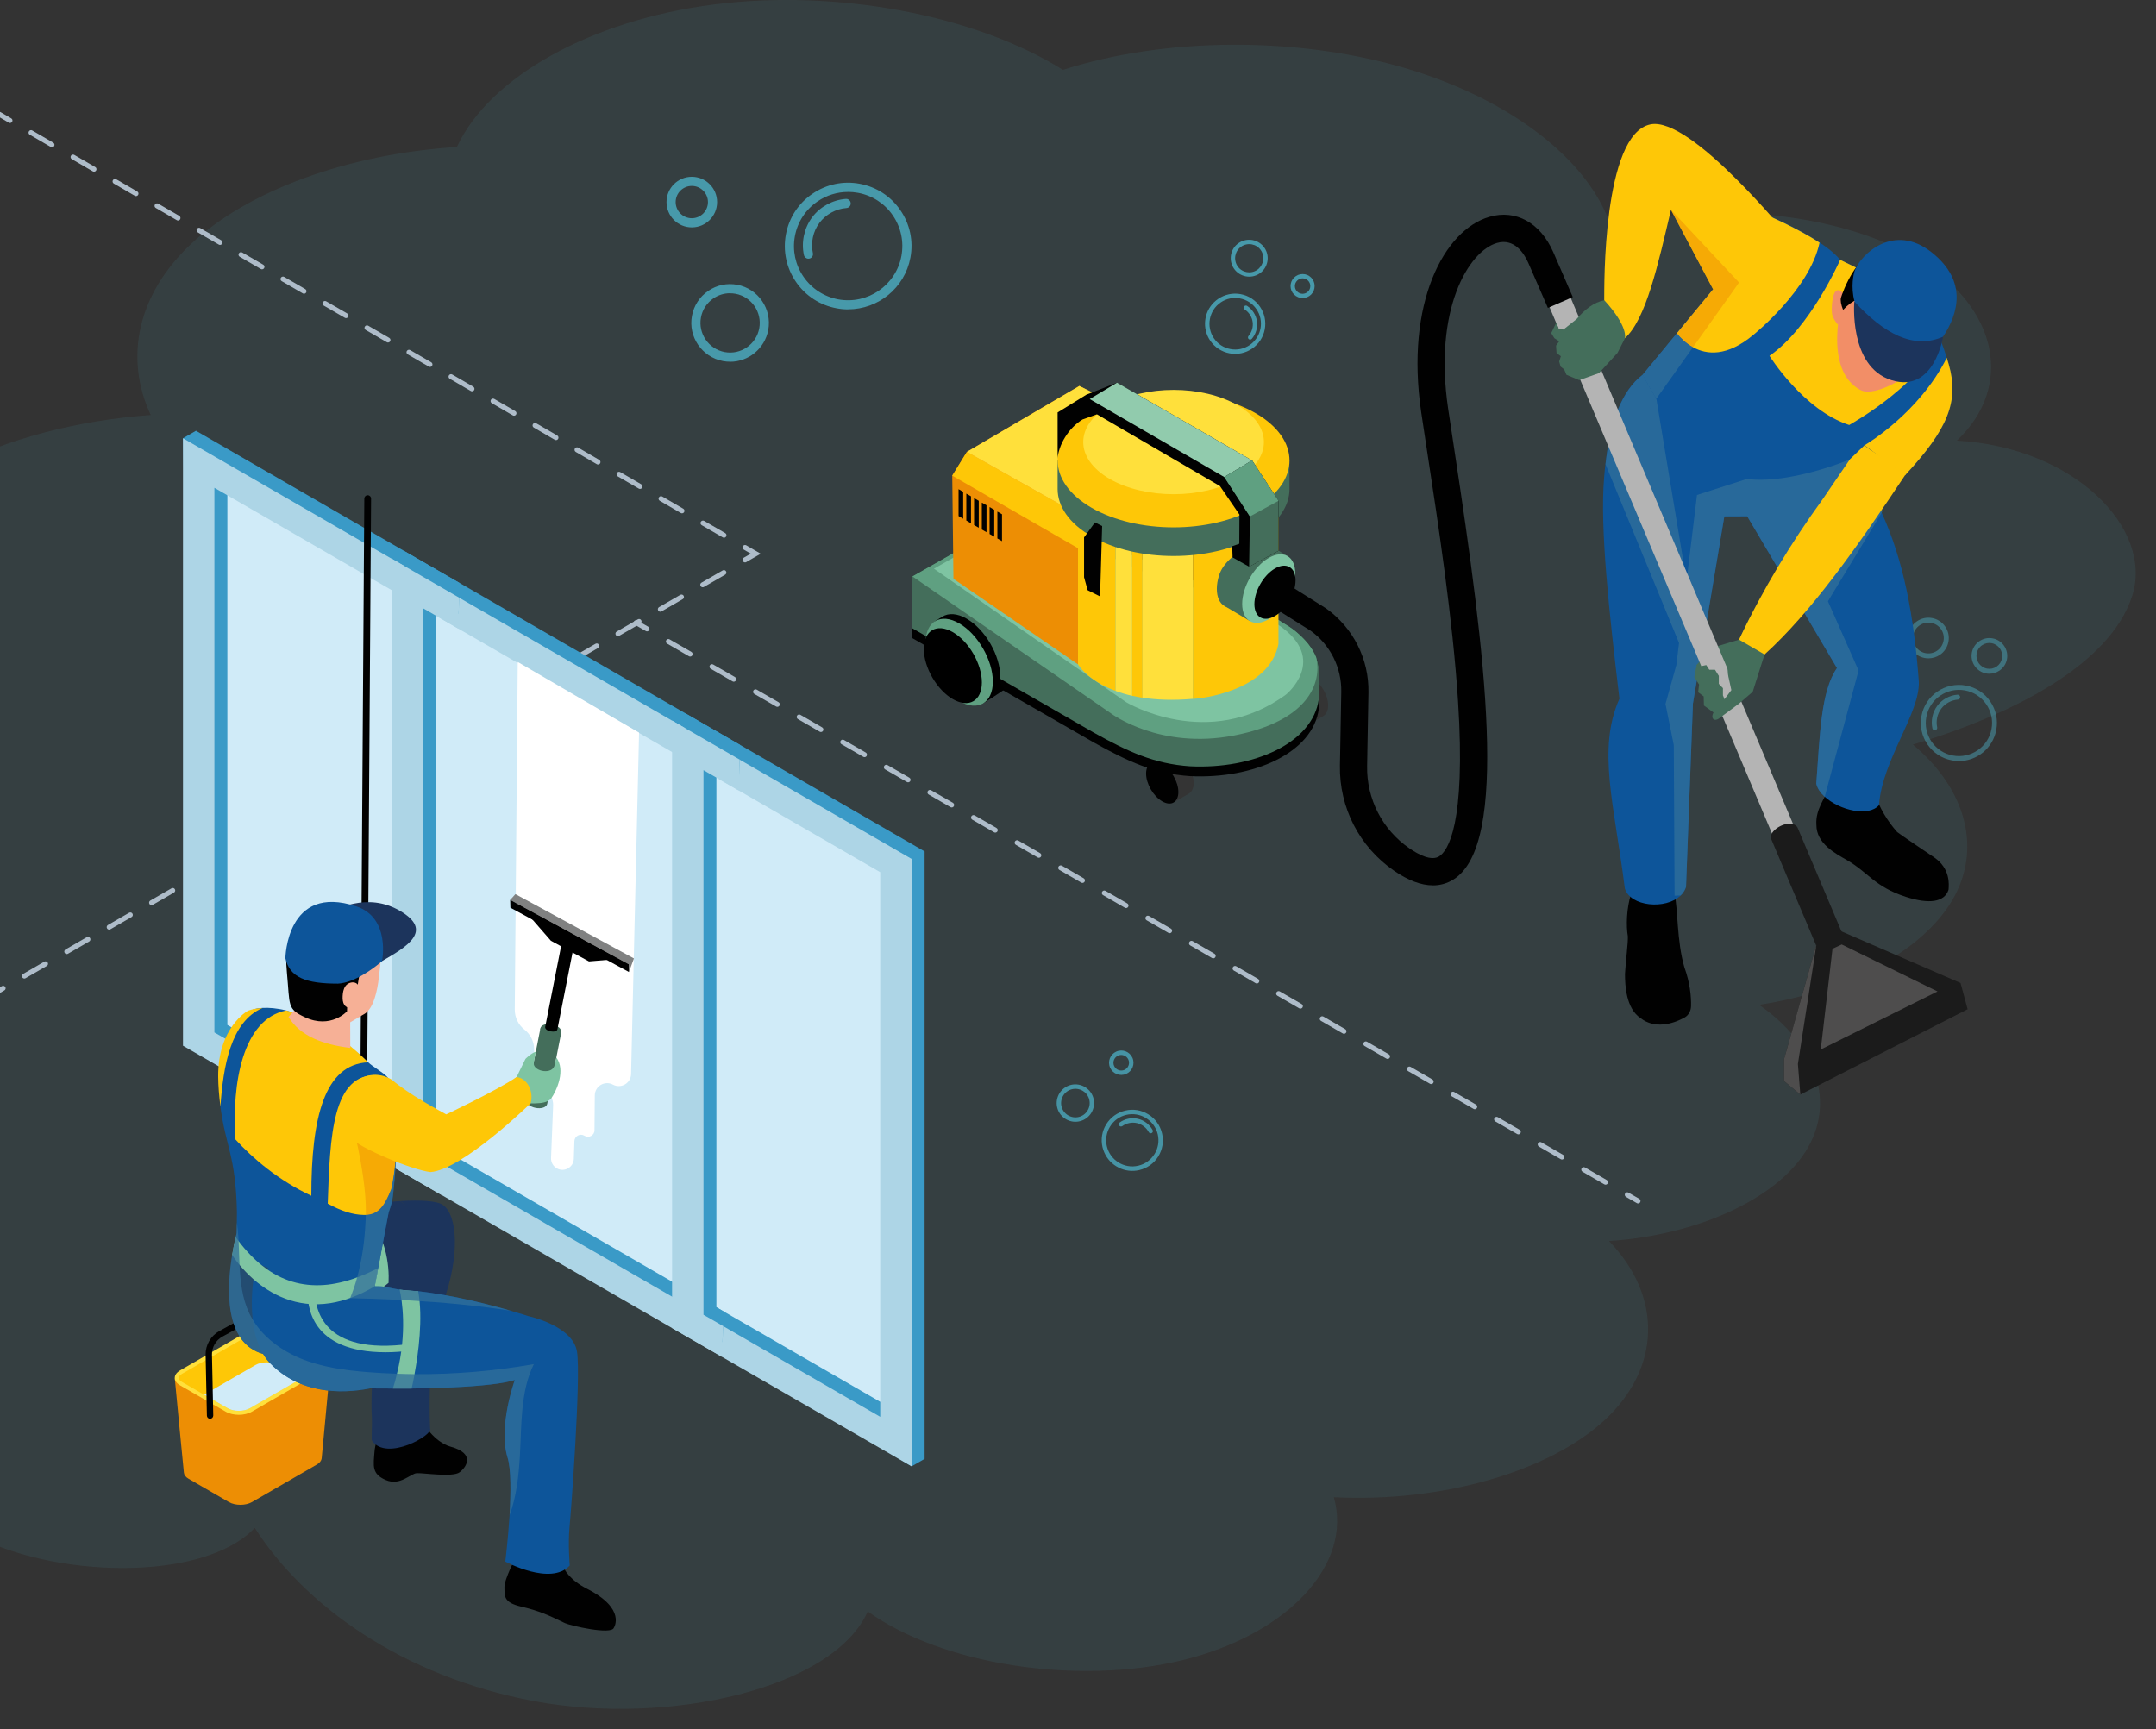 <svg width="1061" height="851" viewBox="0 0 1061 851" fill="none" xmlns="http://www.w3.org/2000/svg">
<rect x="0" y="0" width="1061" height="851" fill="#333333" stroke="none"/>
<g clip-path="url(#clip0_23_699)">
<path opacity="0.09" d="M74.194 204.274C60.88 175.766 67.946 144.583 93.931 120.158C121.872 93.78 171.214 75.76 224.849 72.346C240.936 37.662 291.155 9.858 351.446 2.203C411.708 -5.469 479.766 7.289 523.094 34.389C573.078 18.322 637.632 17.882 690.449 33.227C743.295 48.537 782.944 79.244 793.192 112.785C840.608 97.845 906.184 104.461 944.753 128.077C983.263 151.693 991.176 190.143 963.001 216.873C1021.04 220.129 1059.88 260.304 1049.25 293.334C1038.59 326.382 992.168 351.194 941.337 366.416C967.964 388.764 975.38 418.222 960.665 443.14C945.95 468.04 909.454 487.785 865.63 494.525C894.388 514.427 903.527 543.146 888.52 566.744C873.513 590.342 835.061 607.869 791.791 610.773C818.185 638.084 817.367 673.103 789.835 698.724C762.302 724.346 709.193 739.533 656.377 736.84C665.836 769.783 633.895 804.291 582.158 816.979C530.422 829.631 463.591 819.337 427.036 793.046C410.102 831.109 328.731 849.481 263.067 837.233C197.462 825.003 149.463 789.632 125.376 751.921C99.712 779.021 24.851 776.716 -14.856 754.402C-37.776 741.539 -51.44 724.804 -59.527 706.89C-87.264 706.59 -115.527 699.164 -133.132 686.16C-159.322 666.803 -159.117 637.31 -132.665 619.343C-180.548 611.459 -216.343 582.054 -212.752 553.529C-209.599 527.784 -174.562 505.558 -131.702 500.367C-148.373 490.231 -160.782 477.895 -168.052 464.627C-182.329 438.424 -176.373 409.846 -149.132 388.201C-127.351 370.921 -93.98 358.778 -57.425 354.819C-68.257 342.571 -75.002 329.18 -77.367 315.612C-83.06 283.532 -64.286 251.575 -24.024 230.335C2.954 216.117 37.61 206.931 74.106 204.256L74.194 204.274Z" fill="#4FBFD7"/>
<g opacity="0.4">
<path d="M963.998 374.542C962.873 374.542 961.724 374.445 960.574 374.224C950.423 372.341 943.697 362.533 945.58 352.382C947.464 342.231 957.248 335.505 967.423 337.388C972.339 338.293 976.62 341.082 979.433 345.215C982.27 349.349 983.322 354.314 982.392 359.255C980.729 368.256 972.828 374.567 963.974 374.567L963.998 374.542ZM947.977 352.822C947.17 357.103 948.1 361.432 950.57 365.028C953.041 368.623 956.758 371.045 961.039 371.827C969.869 373.466 978.405 367.62 980.044 358.79C980.851 354.51 979.922 350.181 977.451 346.585C974.981 342.989 971.263 340.568 966.983 339.785C958.153 338.171 949.616 343.992 947.977 352.822Z" fill="#4FBFD7"/>
<path d="M952.16 359.426C951.597 359.426 951.108 359.035 950.961 358.472C950.13 354.657 951.01 350.498 953.359 347.368C955.682 344.237 959.424 342.182 963.314 341.889C963.974 341.84 964.561 342.353 964.61 343.014C964.659 343.674 964.145 344.261 963.485 344.31C960.281 344.555 957.223 346.218 955.291 348.811C953.359 351.379 952.625 354.803 953.31 357.934C953.456 358.595 953.041 359.231 952.38 359.377C952.282 359.377 952.209 359.402 952.111 359.402L952.16 359.426Z" fill="#4FBFD7"/>
<path d="M979.017 331.591C978.479 331.591 977.941 331.542 977.402 331.445C972.633 330.54 969.502 325.941 970.383 321.196C970.823 318.872 972.119 316.867 974.076 315.546C976.008 314.225 978.332 313.736 980.631 314.176C985.376 315.057 988.532 319.655 987.651 324.4C987.235 326.699 985.914 328.705 983.982 330.026C982.49 331.053 980.778 331.567 979.041 331.567L979.017 331.591ZM972.755 321.636C972.119 325.085 974.394 328.387 977.843 329.048C979.506 329.365 981.194 328.999 982.588 328.045C983.982 327.091 984.936 325.623 985.23 323.96C985.866 320.511 983.591 317.209 980.142 316.549C978.479 316.231 976.791 316.598 975.397 317.551C973.978 318.505 973.049 319.973 972.731 321.636H972.755Z" fill="#4FBFD7"/>
<path d="M949.029 324.009C948.418 324.009 947.782 323.96 947.17 323.837C944.553 323.348 942.278 321.881 940.762 319.679C939.245 317.478 938.683 314.812 939.172 312.17C939.661 309.553 941.153 307.254 943.354 305.762C945.556 304.245 948.222 303.683 950.839 304.172C953.456 304.661 955.756 306.153 957.272 308.354C958.789 310.556 959.351 313.222 958.862 315.839C958.373 318.456 956.905 320.756 954.704 322.248C953.016 323.397 951.059 324.009 949.054 324.009H949.029ZM941.544 312.61C941.178 314.592 941.593 316.622 942.743 318.285C943.893 319.948 945.605 321.074 947.586 321.44C949.592 321.807 951.597 321.391 953.285 320.242C954.948 319.092 956.074 317.38 956.44 315.374C956.807 313.393 956.392 311.363 955.242 309.7C954.092 308.037 952.38 306.911 950.374 306.544C948.393 306.178 946.363 306.593 944.7 307.743C943.037 308.893 941.911 310.605 941.52 312.61H941.544Z" fill="#4FBFD7"/>
</g>
<g opacity="0.7">
<path d="M417.376 152.258C415.492 152.258 413.584 152.087 411.677 151.72C403.507 150.204 396.389 145.581 391.693 138.708C386.997 131.835 385.236 123.567 386.752 115.373C388.269 107.204 392.892 100.086 399.765 95.39C406.638 90.694 414.905 88.908 423.099 90.449C431.269 91.965 438.362 96.564 443.083 103.437C447.803 110.31 449.565 118.602 448.024 126.796C445.235 141.765 432.1 152.234 417.4 152.234L417.376 152.258ZM417.327 94.46C411.994 94.46 406.809 96.05 402.308 99.132C396.438 103.168 392.476 109.234 391.179 116.229C389.883 123.225 391.375 130.318 395.411 136.188C399.447 142.059 405.513 145.997 412.508 147.318C426.915 149.984 440.906 140.444 443.596 125.989C444.893 118.993 443.401 111.876 439.365 106.005C435.353 100.135 429.263 96.197 422.292 94.9C420.653 94.607 418.99 94.436 417.351 94.436L417.327 94.46Z" fill="#4FBFD7"/>
<path d="M397.832 127.31C396.805 127.31 395.876 126.6 395.631 125.548C394.237 119.189 395.729 112.267 399.618 107.008C403.507 101.774 409.72 98.374 416.226 97.885C417.425 97.762 418.55 98.716 418.647 99.964C418.745 101.211 417.816 102.287 416.568 102.385C411.334 102.777 406.369 105.516 403.238 109.699C400.107 113.906 398.908 119.458 400.034 124.57C400.303 125.793 399.544 126.992 398.322 127.261C398.15 127.285 398.003 127.31 397.832 127.31Z" fill="#4FBFD7"/>
<path d="M359.284 178.015C358.134 178.015 356.96 177.917 355.786 177.697C345.44 175.74 338.591 165.76 340.523 155.438C341.453 150.4 344.29 146.046 348.522 143.16C352.729 140.273 357.816 139.222 362.806 140.151C373.153 142.083 379.977 152.063 378.069 162.409C376.357 171.606 368.31 178.039 359.308 178.039L359.284 178.015ZM359.235 144.309C356.324 144.309 353.512 145.19 351.066 146.853C347.837 149.054 345.66 152.405 344.951 156.245C343.483 164.146 348.717 171.777 356.642 173.269C364.567 174.737 372.174 169.478 373.642 161.578C375.109 153.677 369.875 146.046 361.975 144.578C361.07 144.407 360.165 144.334 359.26 144.334L359.235 144.309Z" fill="#4FBFD7"/>
<path d="M340.45 111.9C333.577 111.9 328 106.323 328 99.45C328 92.577 333.577 87 340.45 87C347.323 87 352.9 92.577 352.9 99.45C352.9 106.323 347.323 111.9 340.45 111.9ZM340.45 91.501C336.072 91.501 332.501 95.072 332.501 99.45C332.501 103.828 336.072 107.399 340.45 107.399C344.828 107.399 348.399 103.828 348.399 99.45C348.399 95.072 344.828 91.501 340.45 91.501Z" fill="#4FBFD7"/>
</g>
<g opacity="0.7">
<path d="M597.386 148.821C598.022 148.186 598.731 147.599 599.489 147.085C602.767 144.859 606.705 144.027 610.594 144.761C614.483 145.495 617.858 147.696 620.084 150.974C622.31 154.252 623.142 158.19 622.408 162.079C621.674 165.968 619.473 169.343 616.195 171.569C612.942 173.795 608.98 174.626 605.09 173.893C601.201 173.159 597.826 170.957 595.576 167.68C591.491 161.687 592.396 153.762 597.361 148.821H597.386ZM616.807 168.291C618.592 166.506 619.815 164.207 620.304 161.663C620.94 158.336 620.231 154.961 618.323 152.172C616.415 149.384 613.529 147.501 610.202 146.865C606.876 146.229 603.501 146.938 600.712 148.846C594.964 152.784 593.448 160.684 597.386 166.481C599.294 169.294 602.18 171.178 605.506 171.789C608.833 172.425 612.208 171.716 614.997 169.808C615.657 169.368 616.269 168.854 616.807 168.316V168.291Z" fill="#4FBFD7"/>
<path d="M612.355 150.68C612.697 150.338 613.26 150.265 613.7 150.534C616.317 152.221 618.128 155.059 618.568 158.116C619.008 161.198 618.054 164.427 616.024 166.775C615.657 167.215 614.948 167.264 614.507 166.873C614.067 166.481 614.018 165.796 614.41 165.356C616.048 163.473 616.807 160.88 616.44 158.41C616.097 155.939 614.63 153.664 612.526 152.319C612.037 152.001 611.89 151.341 612.208 150.827C612.257 150.754 612.306 150.705 612.355 150.656V150.68Z" fill="#4FBFD7"/>
<path d="M608.344 120.619C608.735 120.228 609.151 119.886 609.64 119.568C613.774 116.755 619.448 117.831 622.261 121.965C623.631 123.97 624.145 126.392 623.68 128.789C623.215 131.162 621.87 133.241 619.864 134.586C615.73 137.399 610.08 136.323 607.243 132.189C604.748 128.52 605.286 123.652 608.319 120.619H608.344ZM619.668 131.969C620.647 130.99 621.307 129.743 621.576 128.373C621.919 126.539 621.527 124.68 620.5 123.163C618.348 120.008 614.018 119.201 610.838 121.353C607.683 123.506 606.876 127.835 609.028 131.015C611.181 134.17 615.51 134.977 618.666 132.825C619.032 132.58 619.375 132.311 619.668 131.993V131.969Z" fill="#4FBFD7"/>
<path d="M636.864 136.592C639.187 134.292 642.93 134.292 645.229 136.592C647.528 138.891 647.528 142.658 645.229 144.957C642.93 147.256 639.163 147.256 636.839 144.957C634.515 142.658 634.54 138.891 636.839 136.592H636.864ZM643.712 143.465C645.18 141.997 645.204 139.6 643.712 138.108C642.22 136.616 639.848 136.616 638.356 138.108C636.864 139.6 636.864 141.973 638.356 143.465C639.848 144.957 642.22 144.957 643.712 143.465Z" fill="#4FBFD7"/>
</g>
<g opacity="0.66">
<path d="M543.453 567.239C543.086 566.408 542.792 565.527 542.572 564.622C541.643 560.709 542.303 556.673 544.431 553.273C546.535 549.873 549.861 547.476 553.775 546.571C557.688 545.642 561.7 546.302 565.124 548.43C568.548 550.534 570.921 553.86 571.851 557.774C572.78 561.663 572.12 565.698 570.016 569.123C567.913 572.547 564.586 574.92 560.672 575.849C553.53 577.537 546.339 573.77 543.477 567.288L543.453 567.239ZM568.964 555.988C567.937 553.64 566.2 551.659 563.975 550.264C561.064 548.454 557.615 547.892 554.264 548.675C550.913 549.457 548.1 551.487 546.29 554.423C544.48 557.333 543.918 560.782 544.7 564.133C546.315 571.006 553.261 575.336 560.159 573.697C563.51 572.914 566.347 570.859 568.157 567.949C569.967 565.038 570.53 561.589 569.747 558.238C569.551 557.456 569.307 556.697 568.989 555.964L568.964 555.988Z" fill="#4FBFD7"/>
<path d="M550.668 553.762C550.473 553.298 550.595 552.759 551.011 552.441C553.555 550.582 556.906 549.898 559.963 550.607C563.021 551.316 565.736 553.395 567.228 556.159C567.521 556.673 567.301 557.358 566.787 557.627C566.274 557.896 565.589 557.7 565.32 557.187C564.146 554.961 561.969 553.297 559.498 552.735C557.028 552.172 554.337 552.735 552.307 554.202C551.818 554.545 551.133 554.447 550.791 553.958C550.742 553.885 550.693 553.836 550.668 553.762Z" fill="#4FBFD7"/>
<path d="M520.779 546.596C520.559 546.082 520.363 545.544 520.241 544.981C519.091 540.041 522.173 535.075 527.089 533.901C529.486 533.339 531.957 533.754 534.06 535.051C536.139 536.347 537.607 538.377 538.17 540.774C539.319 545.715 536.262 550.681 531.321 551.83C526.943 552.857 522.54 550.558 520.779 546.596ZM535.65 540.016C535.088 538.744 534.158 537.644 532.935 536.91C531.321 535.907 529.437 535.613 527.603 536.029C523.836 536.91 521.488 540.701 522.369 544.492C523.274 548.259 527.065 550.607 530.832 549.727C534.598 548.846 536.947 545.055 536.066 541.264C535.968 540.823 535.821 540.408 535.65 540.016Z" fill="#4FBFD7"/>
<path d="M546.29 525.438C544.945 522.405 546.339 518.858 549.372 517.513C552.405 516.168 555.952 517.562 557.297 520.595C558.642 523.628 557.248 527.175 554.215 528.52C551.182 529.865 547.635 528.471 546.29 525.438ZM555.291 521.476C554.435 519.543 552.16 518.663 550.228 519.519C548.296 520.375 547.415 522.65 548.271 524.582C549.127 526.514 551.402 527.395 553.335 526.539C555.267 525.683 556.147 523.408 555.291 521.476Z" fill="#4FBFD7"/>
</g>
<path d="M4.928 60.525C4.707 60.525 4.512 60.476 4.316 60.354L-0.967 57.272C-1.554 56.93 -1.75 56.196 -1.408 55.609C-1.065 55.022 -0.307 54.826 0.256 55.169L5.539 58.25C6.126 58.593 6.322 59.327 5.979 59.914C5.759 60.305 5.343 60.525 4.928 60.525Z" fill="#AEBCC9"/>
<path d="M356.29 264.641C356.07 264.641 355.874 264.592 355.679 264.47L345.332 258.477C344.745 258.135 344.55 257.376 344.892 256.814C345.234 256.227 345.993 256.031 346.555 256.374L356.902 262.366C357.489 262.709 357.685 263.467 357.342 264.029C357.122 264.421 356.706 264.641 356.29 264.641ZM335.622 252.631C335.402 252.631 335.206 252.582 335.01 252.46L324.688 246.467C324.101 246.125 323.906 245.367 324.248 244.804C324.591 244.217 325.349 244.021 325.911 244.364L336.233 250.356C336.82 250.699 337.016 251.457 336.674 252.02C336.454 252.411 336.038 252.631 335.622 252.631ZM314.953 240.622C314.733 240.622 314.538 240.573 314.342 240.45L304.02 234.458C303.433 234.115 303.237 233.357 303.58 232.794C303.922 232.207 304.68 232.012 305.243 232.354L315.565 238.347C316.152 238.689 316.348 239.447 316.005 240.01C315.785 240.401 315.369 240.622 314.953 240.622ZM294.285 228.612C294.065 228.612 293.869 228.563 293.674 228.441L283.352 222.424C282.765 222.081 282.569 221.323 282.911 220.76C283.254 220.173 284.012 219.978 284.575 220.32L294.897 226.337C295.484 226.68 295.679 227.438 295.337 228C295.117 228.392 294.701 228.612 294.285 228.612ZM273.617 216.602C273.397 216.602 273.201 216.553 273.005 216.431L262.683 210.438C262.096 210.096 261.901 209.338 262.243 208.775C262.585 208.188 263.344 207.992 263.906 208.335L274.228 214.327C274.815 214.67 275.011 215.428 274.668 215.991C274.448 216.382 274.032 216.602 273.617 216.602ZM252.948 204.592C252.728 204.592 252.532 204.544 252.337 204.421L242.015 198.429C241.428 198.086 241.232 197.328 241.575 196.765C241.917 196.178 242.675 195.983 243.238 196.325L253.56 202.318C254.147 202.66 254.342 203.418 254 203.981C253.78 204.372 253.364 204.592 252.948 204.592ZM232.28 192.583C232.06 192.583 231.864 192.534 231.668 192.412L221.346 186.419C220.759 186.077 220.564 185.318 220.906 184.756C221.249 184.169 222.007 183.973 222.569 184.315L232.891 190.308C233.478 190.65 233.674 191.409 233.332 191.971C233.111 192.363 232.696 192.583 232.28 192.583ZM211.611 180.573C211.391 180.573 211.196 180.524 211 180.402L200.654 174.409C200.066 174.067 199.871 173.309 200.213 172.746C200.556 172.159 201.314 171.963 201.877 172.306L212.223 178.298C212.81 178.641 213.006 179.399 212.663 179.962C212.443 180.353 212.027 180.573 211.611 180.573ZM190.943 168.563C190.723 168.563 190.527 168.514 190.332 168.392L179.985 162.4C179.398 162.057 179.202 161.299 179.545 160.736C179.887 160.149 180.646 159.954 181.208 160.296L191.555 166.289C192.142 166.631 192.337 167.389 191.995 167.952C191.775 168.343 191.359 168.563 190.943 168.563ZM170.275 156.554C170.055 156.554 169.859 156.505 169.663 156.382L159.317 150.39C158.73 150.047 158.534 149.289 158.876 148.727C159.219 148.14 159.977 147.944 160.54 148.286L170.886 154.279C171.473 154.621 171.669 155.38 171.326 155.942C171.106 156.334 170.69 156.554 170.275 156.554ZM149.606 144.544C149.386 144.544 149.19 144.495 148.995 144.373L138.648 138.38C138.061 138.038 137.866 137.304 138.208 136.717C138.55 136.13 139.309 135.934 139.871 136.277L150.218 142.269C150.805 142.612 151 143.346 150.658 143.933C150.438 144.324 150.022 144.544 149.606 144.544ZM128.938 132.534C128.718 132.534 128.522 132.485 128.326 132.363L117.98 126.371C117.393 126.028 117.197 125.294 117.54 124.707C117.882 124.12 118.64 123.925 119.203 124.267L129.549 130.26C130.136 130.602 130.332 131.336 129.99 131.923C129.769 132.314 129.354 132.534 128.938 132.534ZM108.269 120.525C108.049 120.525 107.854 120.476 107.658 120.353L97.336 114.361C96.749 114.018 96.553 113.285 96.896 112.698C97.238 112.111 97.996 111.915 98.559 112.257L108.881 118.25C109.468 118.592 109.664 119.326 109.321 119.913C109.101 120.305 108.685 120.525 108.269 120.525ZM87.601 108.515C87.381 108.515 87.185 108.466 86.99 108.344L76.668 102.351C76.081 102.009 75.885 101.275 76.227 100.688C76.57 100.101 77.328 99.905 77.891 100.248L88.213 106.24C88.8 106.583 88.995 107.316 88.653 107.903C88.433 108.295 88.017 108.515 87.601 108.515ZM66.933 96.505C66.713 96.505 66.517 96.456 66.321 96.334L55.999 90.341C55.412 89.999 55.217 89.265 55.559 88.678C55.901 88.091 56.66 87.895 57.222 88.238L67.544 94.231C68.131 94.573 68.327 95.307 67.984 95.894C67.764 96.285 67.349 96.505 66.933 96.505ZM46.264 84.496C46.044 84.496 45.848 84.447 45.653 84.324L35.331 78.332C34.744 77.989 34.548 77.255 34.891 76.668C35.233 76.082 35.991 75.886 36.554 76.228L46.876 82.221C47.463 82.563 47.658 83.297 47.316 83.884C47.096 84.275 46.68 84.496 46.264 84.496ZM25.596 72.486C25.376 72.486 25.18 72.437 24.984 72.315L14.662 66.322C14.075 65.98 13.88 65.246 14.222 64.659C14.565 64.072 15.323 63.876 15.885 64.219L26.207 70.211C26.794 70.554 26.99 71.287 26.648 71.874C26.427 72.266 26.012 72.486 25.596 72.486Z" fill="#AEBCC9"/>
<path d="M366.612 276.773C366.196 276.773 365.781 276.553 365.56 276.161C365.218 275.574 365.414 274.841 366.001 274.498L369.474 272.493L366.025 270.487C365.438 270.144 365.242 269.386 365.585 268.824C365.927 268.237 366.686 268.041 367.248 268.383L374.366 272.517L367.248 276.626C367.052 276.749 366.832 276.797 366.637 276.797L366.612 276.773Z" fill="#AEBCC9"/>
<path d="M-134.052 565.813C-134.468 565.813 -134.884 565.592 -135.104 565.201C-135.447 564.614 -135.251 563.88 -134.664 563.538L-124.244 557.521C-123.657 557.178 -122.923 557.374 -122.581 557.961C-122.238 558.548 -122.434 559.306 -123.021 559.624L-133.441 565.641C-133.637 565.764 -133.857 565.813 -134.052 565.813ZM-113.188 553.778C-113.604 553.778 -114.02 553.558 -114.24 553.167C-114.582 552.58 -114.387 551.846 -113.8 551.504L-103.38 545.487C-102.793 545.144 -102.059 545.34 -101.717 545.927C-101.374 546.514 -101.57 547.272 -102.157 547.59L-112.577 553.607C-112.772 553.73 -112.993 553.778 -113.188 553.778ZM-92.324 541.744C-92.74 541.744 -93.156 541.524 -93.376 541.133C-93.718 540.546 -93.523 539.812 -92.936 539.47L-82.516 533.452C-81.929 533.11 -81.195 533.306 -80.853 533.893C-80.51 534.48 -80.706 535.214 -81.293 535.556L-91.713 541.573C-91.908 541.695 -92.129 541.744 -92.324 541.744ZM-71.46 529.71C-71.876 529.71 -72.292 529.49 -72.512 529.099C-72.854 528.512 -72.659 527.778 -72.072 527.435L-61.652 521.418C-61.065 521.076 -60.306 521.272 -59.989 521.859C-59.646 522.446 -59.842 523.179 -60.429 523.522L-70.849 529.539C-71.044 529.661 -71.24 529.71 -71.46 529.71ZM-50.596 517.676C-51.012 517.676 -51.428 517.456 -51.648 517.065C-51.99 516.478 -51.794 515.744 -51.208 515.401L-40.788 509.384C-40.201 509.042 -39.442 509.237 -39.124 509.824C-38.782 510.411 -38.978 511.145 -39.565 511.488L-49.984 517.505C-50.18 517.627 -50.376 517.676 -50.596 517.676ZM-29.732 505.642C-30.148 505.642 -30.564 505.422 -30.784 505.03C-31.126 504.443 -30.93 503.71 -30.343 503.367L-19.924 497.35C-19.337 497.008 -18.578 497.203 -18.26 497.79C-17.918 498.377 -18.114 499.136 -18.701 499.454L-29.12 505.471C-29.316 505.593 -29.512 505.642 -29.732 505.642ZM-8.868 493.608C-9.284 493.608 -9.699 493.388 -9.92 492.996C-10.262 492.409 -10.066 491.675 -9.479 491.333L0.94 485.316C1.528 484.973 2.261 485.169 2.604 485.756C2.946 486.343 2.751 487.077 2.163 487.419L-8.256 493.437C-8.452 493.559 -8.672 493.608 -8.868 493.608ZM11.996 481.574C11.58 481.574 11.165 481.353 10.944 480.962C10.602 480.375 10.798 479.641 11.385 479.299L21.805 473.282C22.392 472.939 23.125 473.135 23.468 473.722C23.81 474.309 23.615 475.043 23.028 475.385L12.608 481.402C12.412 481.525 12.192 481.574 11.996 481.574ZM32.86 469.539C32.444 469.539 32.029 469.319 31.809 468.928C31.466 468.341 31.662 467.607 32.249 467.265L42.669 461.248C43.256 460.905 44.014 461.101 44.332 461.688C44.674 462.275 44.479 463.009 43.892 463.351L33.472 469.368C33.276 469.491 33.056 469.539 32.86 469.539ZM53.724 457.505C53.309 457.505 52.893 457.285 52.673 456.894C52.33 456.307 52.526 455.573 53.113 455.231L63.533 449.213C64.12 448.871 64.878 449.067 65.196 449.654C65.538 450.241 65.343 450.999 64.756 451.317L54.336 457.334C54.14 457.456 53.945 457.505 53.724 457.505ZM74.588 445.471C74.173 445.471 73.757 445.251 73.537 444.86C73.194 444.273 73.39 443.539 73.977 443.196L84.397 437.179C84.984 436.837 85.742 437.033 86.06 437.62C86.403 438.207 86.207 438.94 85.62 439.283L75.2 445.3C75.004 445.422 74.809 445.471 74.588 445.471ZM95.453 433.437C95.037 433.437 94.621 433.217 94.401 432.825C94.058 432.238 94.254 431.505 94.841 431.162L105.261 425.145C105.848 424.803 106.582 424.998 106.924 425.585C107.267 426.172 107.071 426.906 106.484 427.249L96.064 433.266C95.868 433.388 95.673 433.437 95.453 433.437ZM116.317 421.403C115.901 421.403 115.485 421.183 115.265 420.791C114.922 420.204 115.118 419.471 115.705 419.128L126.125 413.111C126.712 412.769 127.446 412.964 127.788 413.551C128.131 414.138 127.935 414.872 127.348 415.215L116.928 421.232C116.732 421.354 116.537 421.403 116.317 421.403ZM137.181 409.369C136.765 409.369 136.349 409.149 136.129 408.757C135.787 408.17 135.982 407.436 136.569 407.094L146.989 401.077C147.576 400.734 148.31 400.93 148.652 401.517C148.995 402.104 148.799 402.838 148.212 403.18L137.792 409.197C137.597 409.32 137.376 409.369 137.181 409.369ZM158.045 397.335C157.629 397.335 157.213 397.114 156.993 396.723C156.651 396.136 156.846 395.402 157.433 395.06L167.853 389.043C168.44 388.7 169.174 388.896 169.516 389.483C169.859 390.07 169.663 390.804 169.076 391.146L158.656 397.163C158.461 397.286 158.24 397.335 158.045 397.335ZM178.909 385.3C178.493 385.3 178.077 385.08 177.857 384.689C177.515 384.102 177.71 383.368 178.297 383.026L188.717 377.009C189.304 376.666 190.038 376.862 190.38 377.449C190.723 378.036 190.527 378.77 189.94 379.112L179.52 385.129C179.325 385.251 179.105 385.3 178.909 385.3ZM199.773 373.266C199.357 373.266 198.941 373.046 198.721 372.655C198.379 372.068 198.574 371.334 199.161 370.992L209.581 364.974C210.168 364.632 210.902 364.828 211.245 365.415C211.587 366.002 211.391 366.736 210.804 367.078L200.384 373.095C200.189 373.217 199.993 373.266 199.773 373.266ZM220.637 361.232C220.221 361.232 219.805 361.012 219.585 360.621C219.243 360.034 219.439 359.275 220.026 358.957L230.445 352.94C231.032 352.598 231.766 352.794 232.109 353.381C232.451 353.968 232.255 354.701 231.668 355.044L221.249 361.061C221.053 361.183 220.857 361.232 220.637 361.232ZM241.501 349.198C241.085 349.198 240.67 348.978 240.449 348.586C240.107 347.999 240.303 347.266 240.89 346.923L251.309 340.906C251.897 340.564 252.63 340.759 252.973 341.346C253.315 341.933 253.119 342.667 252.532 343.01L242.113 349.027C241.917 349.149 241.721 349.198 241.501 349.198ZM262.365 337.164C261.949 337.164 261.534 336.944 261.313 336.552C260.971 335.965 261.167 335.231 261.754 334.889L272.174 328.872C272.761 328.53 273.494 328.725 273.837 329.312C274.179 329.899 273.984 330.633 273.397 330.976L262.977 336.993C262.781 337.115 262.561 337.164 262.365 337.164ZM283.229 325.13C282.813 325.13 282.398 324.91 282.178 324.518C281.835 323.931 282.031 323.173 282.618 322.855L293.038 316.838C293.625 316.495 294.383 316.691 294.701 317.278C295.043 317.865 294.848 318.599 294.261 318.941L283.841 324.958C283.645 325.081 283.425 325.13 283.229 325.13ZM304.093 313.096C303.678 313.096 303.262 312.875 303.042 312.484C302.699 311.897 302.895 311.139 303.482 310.821L313.902 304.804C314.489 304.461 315.223 304.657 315.565 305.244C315.907 305.831 315.712 306.565 315.125 306.907L304.705 312.924C304.509 313.047 304.289 313.096 304.093 313.096ZM324.957 301.061C324.542 301.061 324.126 300.841 323.906 300.45C323.563 299.863 323.759 299.129 324.346 298.787L334.766 292.77C335.353 292.427 336.111 292.623 336.429 293.21C336.771 293.797 336.576 294.531 335.989 294.873L325.569 300.89C325.373 301.012 325.178 301.061 324.957 301.061ZM345.822 289.027C345.406 289.027 344.99 288.807 344.77 288.416C344.427 287.829 344.623 287.095 345.21 286.752L355.63 280.735C356.217 280.393 356.951 280.589 357.293 281.176C357.636 281.763 357.44 282.496 356.853 282.839L346.433 288.856C346.237 288.978 346.042 289.027 345.822 289.027Z" fill="#AEBCC9"/>
<path d="M806.103 592.278C805.908 592.278 805.688 592.229 805.492 592.106L800.184 589.049C799.597 588.706 799.401 587.973 799.744 587.386C800.086 586.799 800.844 586.603 801.407 586.945L806.715 590.003C807.302 590.345 807.497 591.079 807.155 591.666C806.935 592.057 806.519 592.278 806.103 592.278Z" fill="#AEBCC9"/>
<path d="M790.107 583.032C789.911 583.032 789.691 582.983 789.495 582.861L778.782 576.672C778.195 576.33 777.999 575.596 778.342 575.009C778.684 574.422 779.418 574.227 780.005 574.569L790.718 580.757C791.305 581.1 791.501 581.833 791.158 582.42C790.938 582.812 790.523 583.032 790.107 583.032ZM768.656 570.655C768.46 570.655 768.24 570.606 768.044 570.484L757.331 564.296C756.744 563.953 756.548 563.22 756.89 562.633C757.233 562.046 757.991 561.85 758.554 562.192L769.267 568.381C769.854 568.723 770.05 569.457 769.707 570.044C769.487 570.435 769.071 570.655 768.656 570.655ZM747.204 558.279C747.009 558.279 746.789 558.23 746.593 558.108L735.88 551.919C735.293 551.577 735.097 550.843 735.439 550.256C735.782 549.669 736.516 549.473 737.103 549.816L747.816 556.004C748.403 556.346 748.599 557.08 748.256 557.667C748.036 558.059 747.62 558.279 747.204 558.279ZM725.753 545.902C725.558 545.902 725.338 545.853 725.142 545.731L714.429 539.543C713.842 539.2 713.646 538.466 713.988 537.879C714.331 537.292 715.089 537.097 715.652 537.439L726.365 543.627C726.952 543.97 727.148 544.704 726.805 545.291C726.585 545.682 726.169 545.902 725.753 545.902ZM704.302 533.526C704.107 533.526 703.886 533.477 703.691 533.354L692.977 527.166C692.39 526.824 692.195 526.09 692.537 525.503C692.88 524.916 693.613 524.72 694.2 525.063L704.914 531.251C705.501 531.593 705.696 532.327 705.354 532.914C705.134 533.306 704.718 533.526 704.302 533.526ZM682.851 521.149C682.655 521.149 682.435 521.1 682.24 520.978L671.526 514.79C670.939 514.447 670.744 513.713 671.086 513.126C671.428 512.539 672.187 512.344 672.749 512.686L683.463 518.874C684.05 519.217 684.245 519.951 683.903 520.538C683.683 520.929 683.267 521.149 682.851 521.149ZM661.4 508.772C661.18 508.772 660.984 508.724 660.789 508.601L650.075 502.413C649.488 502.071 649.293 501.337 649.635 500.75C649.977 500.163 650.711 499.967 651.298 500.309L662.012 506.498C662.599 506.84 662.794 507.574 662.452 508.161C662.232 508.552 661.816 508.772 661.4 508.772ZM639.949 496.396C639.753 496.396 639.533 496.347 639.337 496.225L628.624 490.036C628.037 489.694 627.841 488.96 628.184 488.373C628.526 487.786 629.284 487.59 629.847 487.933L640.56 494.121C641.147 494.464 641.343 495.197 641.001 495.784C640.781 496.176 640.365 496.396 639.949 496.396ZM618.498 484.019C618.302 484.019 618.082 483.97 617.886 483.848L607.173 477.66C606.586 477.317 606.39 476.584 606.733 475.997C607.075 475.41 607.809 475.214 608.396 475.556L619.109 481.745C619.696 482.087 619.892 482.821 619.55 483.408C619.329 483.799 618.914 484.019 618.498 484.019ZM597.047 471.643C596.851 471.643 596.631 471.594 596.435 471.472L585.722 465.283C585.135 464.941 584.939 464.207 585.282 463.62C585.624 463.033 586.382 462.837 586.945 463.18L597.658 469.368C598.245 469.71 598.441 470.444 598.098 471.031C597.878 471.423 597.463 471.643 597.047 471.643ZM575.596 459.266C575.4 459.266 575.18 459.217 574.984 459.095L564.271 452.907C563.684 452.564 563.488 451.83 563.83 451.243C564.173 450.656 564.907 450.461 565.494 450.803L576.207 456.991C576.794 457.334 576.99 458.068 576.647 458.655C576.427 459.046 576.011 459.266 575.596 459.266ZM554.144 446.89C553.949 446.89 553.729 446.841 553.533 446.718L542.82 440.53C542.233 440.188 542.037 439.454 542.379 438.867C542.722 438.28 543.48 438.084 544.043 438.426L554.756 444.615C555.343 444.957 555.539 445.691 555.196 446.278C554.976 446.669 554.56 446.89 554.144 446.89ZM532.693 434.513C532.498 434.513 532.278 434.464 532.082 434.342L521.369 428.153C520.782 427.811 520.586 427.077 520.928 426.49C521.271 425.903 522.004 425.707 522.592 426.05L533.305 432.238C533.892 432.581 534.088 433.314 533.745 433.901C533.525 434.293 533.109 434.513 532.693 434.513ZM511.242 422.136C511.047 422.136 510.826 422.087 510.631 421.965L499.917 415.777C499.33 415.434 499.135 414.701 499.477 414.114C499.82 413.527 500.578 413.331 501.14 413.673L511.854 419.862C512.441 420.204 512.636 420.938 512.294 421.525C512.074 421.916 511.658 422.136 511.242 422.136ZM489.791 409.76C489.571 409.76 489.375 409.711 489.18 409.589L478.466 403.4C477.879 403.058 477.684 402.324 478.026 401.737C478.368 401.15 479.102 400.954 479.689 401.297L490.403 407.485C490.99 407.827 491.185 408.561 490.843 409.148C490.623 409.54 490.207 409.76 489.791 409.76ZM468.34 397.383C468.144 397.383 467.924 397.334 467.728 397.212L457.015 391.024C456.428 390.681 456.232 389.947 456.575 389.36C456.917 388.773 457.676 388.578 458.238 388.92L468.951 395.108C469.538 395.451 469.734 396.185 469.392 396.772C469.172 397.163 468.756 397.383 468.34 397.383ZM446.889 385.007C446.693 385.007 446.473 384.958 446.277 384.835L435.564 378.647C434.977 378.305 434.781 377.571 435.124 376.984C435.466 376.397 436.2 376.201 436.787 376.544L447.5 382.732C448.087 383.074 448.283 383.808 447.941 384.395C447.72 384.786 447.305 385.007 446.889 385.007ZM425.438 372.63C425.242 372.63 425.022 372.581 424.826 372.459L414.113 366.271C413.526 365.928 413.33 365.194 413.673 364.607C414.015 364.02 414.773 363.825 415.336 364.167L426.049 370.355C426.636 370.698 426.832 371.432 426.49 372.019C426.269 372.41 425.854 372.63 425.438 372.63ZM403.987 360.253C403.791 360.253 403.571 360.205 403.375 360.082L392.662 353.894C392.075 353.552 391.879 352.818 392.222 352.231C392.564 351.644 393.298 351.448 393.885 351.79L404.598 357.979C405.185 358.321 405.381 359.055 405.038 359.642C404.818 360.033 404.402 360.253 403.987 360.253ZM382.536 347.877C382.34 347.877 382.12 347.828 381.924 347.706L371.211 341.517C370.624 341.175 370.428 340.441 370.77 339.854C371.113 339.267 371.847 339.071 372.434 339.414L383.147 345.602C383.734 345.945 383.93 346.678 383.587 347.265C383.367 347.657 382.951 347.877 382.536 347.877ZM361.084 335.5C360.889 335.5 360.669 335.451 360.473 335.329L349.76 329.141C349.173 328.798 348.977 328.065 349.319 327.478C349.662 326.89 350.396 326.695 350.983 327.037L361.696 333.226C362.283 333.568 362.479 334.302 362.136 334.889C361.916 335.28 361.5 335.5 361.084 335.5ZM339.633 323.124C339.438 323.124 339.217 323.075 339.022 322.953L328.308 316.764C327.721 316.422 327.526 315.688 327.868 315.101C328.211 314.514 328.944 314.318 329.531 314.661L340.245 320.849C340.832 321.191 341.028 321.925 340.685 322.512C340.465 322.904 340.049 323.124 339.633 323.124Z" fill="#AEBCC9"/>
<path d="M318.402 310.723C318.182 310.723 317.986 310.674 317.791 310.551L312.483 307.494C311.896 307.152 311.7 306.418 312.043 305.831C312.385 305.244 313.119 305.048 313.706 305.39L319.014 308.448C319.601 308.79 319.797 309.524 319.454 310.111C319.234 310.503 318.818 310.723 318.402 310.723Z" fill="#AEBCC9"/>
<path d="M162.724 670.472L162.039 677.687L161.77 680.622L161.648 681.894L161.379 684.854L158.297 717.752C158.15 718.828 157.392 719.929 155.949 720.761L124.004 739.228C120.873 741.038 115.786 741.038 112.631 739.228L92.818 727.781C91.351 726.949 90.592 725.848 90.495 724.748C90.446 724.748 86.018 678.421 86.018 678.421L162.724 670.472Z" fill="#ED8E04"/>
<path d="M160.082 673.896L123.931 694.76C120.384 696.815 114.636 696.815 111.089 694.76L88.66 681.821C85.113 679.766 85.113 676.464 88.66 674.41L124.811 653.546C128.358 651.491 134.106 651.491 137.653 653.546L160.082 666.485C163.629 668.539 163.629 671.841 160.082 673.896Z" fill="#FFE03B"/>
<path d="M160.791 670.202C160.791 670.863 160.155 671.621 159.104 672.233L152.573 675.999L148.268 678.47L123.784 692.583L122.928 693.097C121.534 693.904 119.552 694.369 117.498 694.369C115.443 694.369 113.462 693.904 112.043 693.097L100.425 686.395L89.614 680.158C88.562 679.546 87.926 678.788 87.926 678.127C87.926 677.467 88.562 676.709 89.614 676.097L125.765 655.233C127.159 654.426 129.141 653.961 131.195 653.961C133.25 653.961 135.231 654.426 136.65 655.233L159.079 668.197C160.131 668.808 160.767 669.566 160.767 670.227L160.791 670.202Z" fill="#FEC707"/>
<path d="M148.293 678.446L122.952 693.072C121.558 693.88 119.577 694.344 117.522 694.344C115.468 694.344 113.486 693.88 112.068 693.072L100.449 686.37L125.79 671.744C127.184 670.936 129.165 670.472 131.22 670.472C133.274 670.472 135.256 670.936 136.674 671.744L148.268 678.446H148.293Z" fill="#D0EBF8"/>
<path d="M103.385 698.258C102.529 698.258 101.844 697.573 101.819 696.717L101.183 666.852C101.085 661.96 103.678 657.435 107.959 655.062L131.22 642.221C131.978 641.805 132.932 642.074 133.348 642.832C133.763 643.591 133.494 644.544 132.736 644.96L109.475 657.802C106.197 659.612 104.216 663.036 104.314 666.778L104.95 696.644C104.95 697.5 104.29 698.233 103.409 698.233H103.385V698.258Z" fill="#010101"/>
<path d="M98.884 222.909L446.749 423.625V711.588L98.884 511.631V222.909Z" fill="#D0EBF8"/>
<path d="M96.438 212L90.079 215.669L96.438 510.946L448.657 721.641L455.016 717.972V419.026L96.438 212ZM111.896 236.386L439.558 425.557V693.586L111.896 504.415V236.386Z" fill="#3A9AC7"/>
<path d="M90.054 215.694V514.639L448.633 721.666V422.72L90.054 215.694ZM105.513 240.08L433.174 429.251V697.28L105.513 508.109V240.08Z" fill="#ADD5E6"/>
<path d="M225.707 302.109L214.554 295.676V563.705L218.027 565.711L217.587 580.9L199.095 570.236V271.29L226.148 286.92L225.707 302.109Z" fill="#3A9AC7"/>
<path d="M225.487 309.35L208.194 299.346V567.374L217.807 572.927L217.367 588.141L192.736 573.905V274.959L225.952 294.136L225.487 309.35Z" fill="#ADD5E6"/>
<path d="M363.709 381.799L352.555 375.342V643.37L356.028 645.376L355.588 660.59L337.096 649.901V350.955L364.149 366.585L363.709 381.799Z" fill="#3A9AC7"/>
<path d="M363.513 389.014L346.196 379.035V647.064L355.808 652.591L355.368 667.805L330.737 653.594V354.648L363.953 373.8L363.513 389.014Z" fill="#ADD5E6"/>
<path d="M254.79 325.86L253.322 496.882C253.322 500.722 255.059 504.342 258.092 506.714C261.052 509.038 262.813 512.585 262.862 516.327L263.008 528.924C263.033 532.03 264.818 534.867 267.607 536.262C270.542 537.729 272.327 540.762 272.205 544.04L271.178 569.918C271.105 571.997 272.181 573.954 273.991 574.981C277.635 577.085 282.234 574.541 282.38 570.334L282.674 561.577C282.772 559.107 285.511 557.639 287.615 558.96C289.743 560.305 292.531 558.789 292.556 556.27L292.702 539.099C292.751 534.525 297.619 531.639 301.63 533.791C305.593 535.919 310.411 533.131 310.558 528.655L314.496 360.568L254.863 325.835L254.79 325.86Z" fill="white"/>
<path d="M189.849 698.943C189.849 698.943 184.811 707.528 184.297 714.426C183.783 721.323 182.781 725.359 189.849 728.392C196.918 731.425 202.006 725.188 205.112 725.017C208.194 724.845 222.797 727.12 226.148 724.601C229.523 722.081 234.073 715.38 221.843 712.004C213.404 709.68 208.023 699.945 208.023 699.945L189.849 698.943Z" fill="#010101"/>
<path d="M218.051 641.071C209.491 664.797 211.667 703.052 211.667 703.052C213.477 706.06 190.29 719.538 183.025 708.971C182.707 708.506 183.196 700.165 183.001 697.304C181.998 683.019 185.789 647.871 184.835 636.228L203.033 622.946C202.838 620.403 202.886 617.516 202.935 614.532C203.107 605.409 203.376 595.38 196.918 591.1C206.727 590.513 215.092 590.929 218.076 593.081C224.949 598.046 226.612 617.345 218.076 641.071H218.051Z" fill="#1C345C"/>
<path d="M164.827 657.019C164.656 657.141 164.485 657.288 164.314 657.41C158.125 661.691 151.13 665.311 143.939 666.754C139.169 667.708 134.326 667.708 129.532 666.362C110.184 660.957 111.554 633.758 114.269 617.59C114.563 615.78 114.881 614.117 115.174 612.625L115.272 612.282C115.541 610.961 115.786 609.836 116.006 608.858C116.177 608.075 116.348 607.439 116.471 606.925C116.74 606.02 116.862 605.507 116.862 605.507C119.21 605.066 141.101 601.226 156.217 597.533L158.321 612.038L160.669 628.303L161.281 632.241L162.601 641.389L164.876 657.043L164.827 657.019Z" fill="#234C71"/>
<path d="M201.492 595.968C200.294 594.011 198.802 592.372 196.918 591.125C191.586 591.442 185.838 592.03 180.286 592.788C177.399 593.179 174.587 593.619 171.896 594.084C167.298 594.867 163.115 595.747 159.593 596.677C158.517 596.97 157.367 597.239 156.193 597.533L164.852 657.019C177.889 647.846 187.183 635.959 187.183 635.959L187.379 635.788L194.105 630.333L204.354 622.017C204.868 619.278 205.21 616.367 205.308 613.456C205.479 607.097 204.427 600.688 201.517 595.992L201.492 595.968Z" fill="#1C345C"/>
<path d="M191.219 631.336L184.493 636.791C185.153 616.538 174.269 601.251 169.01 595.087C171.7 594.622 174.513 594.182 177.4 593.791C190.265 606.705 191.635 623.142 191.219 631.312V631.336Z" fill="#7EC4A2"/>
<path d="M261.932 751.506L254.13 765.766C254.13 765.766 248.088 777.213 248.235 781.249C248.382 785.285 247.55 788.612 256.38 790.666C265.21 792.745 269.735 794.775 278.027 798.811C280.57 800.034 300.921 804.731 302.07 801.111C302.07 801.111 308.381 791.84 288.887 781.91C272.841 773.716 275.825 762.611 275.825 762.611L261.932 751.531V751.506Z" fill="#010101"/>
<path d="M280.375 770.463C271.031 780.662 248.675 768.53 248.675 768.53C248.675 768.53 249.996 757.67 250.778 745.661C251.39 734.752 251.561 722.913 249.751 717.214C245.079 702.025 253.347 679.155 253.347 679.155C250.461 680.06 246.351 680.794 241.631 681.332C230.183 682.702 214.823 683.166 202.593 683.338H193.372C186.645 683.338 182.218 683.264 182.218 683.264C166.784 686.322 147.461 685.441 133.397 671.377C131.929 669.958 130.682 668.319 129.654 666.607C129.605 666.509 129.581 666.436 129.532 666.338C126.475 661.275 124.983 655.233 124.347 649.436C123.442 641.071 124.224 633.269 124.738 629.526C124.958 628.059 125.129 627.252 125.129 627.252L131.22 624.463L132.198 623.998L158.297 611.989L179.87 602.083L191.244 596.848L186.132 624.047L184.419 633.048C190.779 633 189.996 633.66 196.723 634.687C198.19 634.956 199.731 635.03 201.223 635.128C202.715 635.25 204.281 635.397 205.846 635.47C221.036 637.182 236.739 640.998 247.281 643.933C248.748 644.324 250.069 644.716 251.317 645.083C256.722 646.624 259.951 647.7 259.951 647.7C259.951 647.7 282.013 652.372 283.97 665.335C285.903 678.299 281.084 743.264 280.277 751.531C279.47 759.774 280.375 770.463 280.375 770.463Z" fill="#0D559A"/>
<path d="M204.036 676.268C203.425 679.448 202.911 681.943 202.568 683.337H193.347C194.154 680.842 194.839 678.396 195.353 676.048C200.416 655.624 197.872 639.97 196.674 634.687C198.141 634.858 199.633 635.03 201.174 635.127C202.666 635.25 204.232 635.396 205.797 635.47C208.243 648.727 205.895 666.093 203.987 676.268H204.036Z" fill="#7EC4A2"/>
<path d="M202.055 661.349C158.052 667.292 154.774 643.762 154.921 633.929H151.448C150.885 642.857 152.842 665.507 189.801 665.507C193.739 665.507 197.97 665.213 202.52 664.626L202.079 661.349H202.055Z" fill="#7EC4A2"/>
<path d="M182.609 245.363C182.609 244.458 181.876 243.724 180.922 243.724C180.017 243.724 179.283 244.482 179.283 245.412C179.283 245.412 176.812 611.01 176.812 612.013C176.812 612.918 177.546 613.676 178.476 613.676C179.381 613.676 180.115 612.942 180.139 612.037C180.139 611.01 182.609 245.363 182.609 245.363Z" fill="#010101"/>
<path d="M174 461.219C167.616 457.526 160.302 454.982 153.185 453.637C153.405 453.514 153.576 453.368 153.796 453.245C165.708 446.372 181.093 439.205 196.723 448.207C213.82 458.088 199.927 466.111 188.015 472.984C187.77 473.131 187.501 473.253 187.232 473.4C184.958 469.242 180.482 464.961 174 461.219Z" fill="#1C345C"/>
<path d="M194.326 556.881C194.326 556.881 194.228 558.764 194.228 558.813C194.228 561.333 195.28 562.066 195.182 564.635C194.717 576.767 193.372 588.189 193.347 588.483C193.176 590.807 192.32 593.619 191.195 596.848C188.455 604.748 184.15 614.924 184.297 624.903C184.297 625.466 184.346 626.028 184.395 626.615C184.395 627.129 181.68 627.643 177.326 628.034C176.862 628.034 176.372 628.083 175.908 628.108C171.798 628.377 166.417 628.45 160.645 628.23C151.252 627.887 140.686 626.689 132.198 623.974C131.122 623.631 130.095 623.24 129.116 622.849C123.662 620.696 119.455 617.834 117.522 613.97C116.789 612.502 116.373 610.961 116.373 609.249C116.324 608.613 116.373 607.928 116.446 607.194V606.852L116.544 601.618L116.593 596.481C116.03 568.646 110.967 564.121 108.472 544.578C107.836 539.343 109.084 534.794 109.084 530.244C108.913 506.054 123.466 497.469 123.466 497.469C123.466 497.469 124.445 496.319 129.214 496.05C132.223 495.879 136.112 496.123 140.832 497.297C145.553 498.496 150.298 502.287 156.609 505.932C164.118 510.261 173.731 515.324 181.166 522.784C183.27 524.888 188.945 528.019 190.73 530.195C193.005 532.935 189.996 535.846 191.586 538.512C193.592 541.936 194.35 548.442 194.35 556.857L194.326 556.881Z" fill="#0D559A"/>
<path d="M115.859 560.77C124.42 570.138 137.139 580.998 153.209 588.483C153.209 549.934 159.691 523.811 181.142 522.809C173.731 515.324 164.901 508.646 157.392 504.268C151.081 500.624 145.553 498.496 140.832 497.297C119.332 501.529 114.025 533.448 115.884 560.745L115.859 560.77Z" fill="#FEC707"/>
<path d="M168.496 505.369L179.038 499.181C183.857 496.637 185.716 487.538 186.474 480.836L188.064 466.796L185.691 457.868L152.94 456.083L144.575 477.95L148.464 499.719L168.521 505.345L168.496 505.369Z" fill="#F6B096"/>
<path d="M172.385 515.715L172.312 497.542L151.644 489.715L141.982 500.477C147.779 509.992 158.908 514.052 172.361 515.74L172.385 515.715Z" fill="#F6B096"/>
<path d="M185.055 470.318L179.356 475.797C177.987 476.898 177.057 478.439 176.788 480.176L175.614 487.147L170.991 490.644L170.771 497.713C170.771 497.713 162.822 506.567 150.054 500.624C141.175 496.49 142.74 494.949 141.199 478.683C140.221 468.435 140.93 458.529 151.105 451.435C160.376 445.003 174.513 446.666 181.117 453.979C184.566 457.795 188.431 466.013 185.031 470.318H185.055Z" fill="#010101"/>
<path d="M169.915 485.434C168.986 486.804 168.716 488.516 168.619 490.179C168.545 491.696 168.619 493.286 169.475 494.558C170.306 495.805 172.141 496.514 173.413 495.707C175.223 494.558 176.984 488.32 176.69 486.168C176.201 482.548 171.652 482.841 169.915 485.434Z" fill="#F6B096"/>
<path d="M192.54 585.181C189.311 593.326 186.401 597.655 180.017 597.924C179.674 597.924 179.307 597.924 178.941 597.924C173.657 597.851 167.885 595.992 161.281 592.372C162.406 559.278 163.409 527.701 186.083 529.217H186.988C189.238 531.932 191.17 534.647 192.76 537.313C195.891 542.621 193.91 555.585 192.858 563.436C192.051 569.429 191.782 572.462 194.644 567.007C194.888 566.543 194.864 574.247 192.54 585.156V585.181Z" fill="#FEC707"/>
<path d="M107.372 529.828C107.396 534.378 107.812 539.367 108.472 544.626C109.842 524.887 113.511 502.727 129.19 496.098C124.444 496.319 121.901 497.493 121.901 497.493C121.901 497.493 107.2 505.662 107.372 529.828Z" fill="#FEC707"/>
<path d="M166.295 484.089C174.318 483.649 183.563 476.873 188.015 473.009C188.015 473.009 192.344 451.704 175.394 446.079C140.881 434.607 140.441 471.614 140.441 471.614C142.569 481.031 150.494 484.089 166.27 484.089H166.295Z" fill="#0D559A"/>
<path d="M186.107 624.047L184.395 633.048C176.495 637.769 169.206 640.288 162.553 641.34C145.7 643.957 132.907 636.717 124.714 629.551C121.827 627.031 119.577 624.536 117.84 622.482C115.443 619.595 114.245 617.59 114.245 617.59L115.15 612.624L115.248 612.282L115.884 608.711C116.104 609.004 116.226 609.176 116.348 609.322C116.642 609.787 117.033 610.276 117.376 610.741C121.142 615.706 125.056 619.742 129.092 622.922C129.777 623.485 130.462 623.998 131.195 624.512C140.539 631.116 150.592 633.391 161.232 632.241C166.466 631.63 171.823 630.235 177.326 628.083C179.65 627.178 181.949 626.151 184.322 624.952C184.933 624.683 185.52 624.39 186.132 624.096L186.107 624.047Z" fill="#7EC4A2"/>
<g style="mix-blend-mode:multiply" opacity="0.75">
<path d="M251.341 645.082C217.66 639.677 179.381 639.065 172.312 638.894C173.706 635.421 174.929 631.825 175.908 628.132C178.231 619.498 179.43 610.57 179.846 602.082C179.943 600.664 180.017 599.294 180.017 597.924C186.401 597.655 189.311 593.326 192.54 585.181C194.864 574.272 194.888 566.567 194.644 567.032C191.782 572.486 192.051 569.453 192.858 563.46L194.79 564.537L195.206 564.635C194.742 576.767 193.421 588.189 193.372 588.483C193.201 590.806 192.344 593.619 191.219 596.848L184.395 633.048C190.755 633.048 189.972 633.66 196.723 634.687C199.682 635.152 202.764 635.127 205.846 635.47C221.036 637.182 236.739 640.998 247.305 643.908C248.748 644.3 250.094 644.691 251.341 645.082Z" fill="#32709A"/>
</g>
<g style="mix-blend-mode:multiply" opacity="0.5">
<path d="M192.54 585.181C189.311 593.326 186.401 597.655 180.017 597.924C180.506 581.707 174.856 558.104 173.193 552.527L192.858 563.461C192.051 569.453 191.782 572.486 194.644 567.032C194.888 566.567 194.864 574.272 192.54 585.181Z" fill="#ED8E04"/>
</g>
<g style="mix-blend-mode:multiply" opacity="0.75">
<path d="M262.739 671.303C256.037 684.658 256.698 701.682 255.842 716.578C255.23 726.411 254.178 736.562 250.778 745.661C251.39 734.752 251.561 722.913 249.751 717.214C245.079 702.024 253.347 679.155 253.347 679.155C250.46 680.06 246.351 680.793 241.631 681.332C230.183 682.701 214.823 683.166 202.593 683.337H193.372C186.645 683.337 182.218 683.264 182.218 683.264C166.784 686.321 147.461 685.441 133.397 671.376C131.929 669.958 130.682 668.319 129.654 666.607C129.605 666.509 129.581 666.436 129.532 666.338C110.184 660.932 111.554 633.733 114.269 617.565C114.563 615.755 114.881 614.092 115.174 612.6L115.272 612.258L115.908 608.686C116.177 608.051 116.348 607.39 116.471 606.876L116.568 601.642C116.74 602.89 116.911 604.137 117.033 605.409C117.204 607.121 117.327 608.882 117.424 610.594C117.473 611.793 117.498 612.869 117.547 613.994C117.669 616.783 117.718 619.62 117.889 622.457C118.281 630.749 119.137 638.894 122.659 646.281C123.172 647.357 123.735 648.433 124.371 649.461C128.92 657.019 136.038 662.816 143.988 666.754C145.235 667.39 146.434 667.952 147.681 668.466C158.199 672.844 169.646 674.385 181.02 675.29C185.814 675.681 190.632 675.926 195.426 676.073C198.313 676.195 201.223 676.244 204.085 676.293C223.726 676.415 243.441 674.752 262.788 671.328L262.739 671.303Z" fill="#32709A"/>
</g>
<path d="M267.851 504.268C265.625 505.027 265.259 506.91 267.02 508.451C268.781 509.992 272.034 510.652 274.284 509.87C276.51 509.111 276.877 507.228 275.116 505.687C273.33 504.146 270.102 503.486 267.851 504.268Z" fill="#446E5B"/>
<path d="M276.217 508.108L269.294 543.281C269.148 544.04 268.487 544.7 267.387 545.091C265.161 545.85 261.908 545.214 260.122 543.673C259.241 542.89 258.875 542.034 259.021 541.276L265.943 506.103L276.217 508.133V508.108Z" fill="#446E5B"/>
<path d="M274.333 506.47C273.942 508.769 267.802 507.546 268.316 505.296L276.339 464.57L282.356 465.744L274.333 506.47Z" fill="black"/>
<path d="M253.64 440.037L311.977 471.688L309.506 478.366L309.408 474.525L251.072 442.875L253.64 440.037Z" fill="#808181"/>
<path d="M309.408 474.526L309.506 478.366L251.17 446.715L251.072 442.875L309.408 474.526Z" fill="black"/>
<path d="M271.129 463.005L289.841 473.156L300.432 472.275L260.171 450.433L271.129 463.005Z" fill="black"/>
<path d="M244.541 544.993L254.032 543.159C259.755 542.499 267.509 544.211 271.056 540.884C274.187 536.433 278.345 526.624 273.795 520.46C272.964 523.738 273.355 522.857 272.719 524.863C270.909 529.119 261.786 526.967 262.691 522.711L263.669 517.574C261.125 518.504 258.581 521.145 258.581 521.145L254.227 530.049L239.845 543.135L244.541 544.993Z" fill="#7EC4A2"/>
<path d="M254.203 530.073C244.37 536.775 219.592 548.443 219.592 548.443C214.701 545.703 201.517 538.757 192.834 531.394C179.601 522.98 160.18 537.509 172.018 559.792C178.256 565.662 202.666 575.666 211.79 576.84C227.566 575.764 261.149 542.964 261.149 542.964C262.837 536.604 259.095 530.538 254.252 530.073H254.203Z" fill="#FEC707"/>
<path d="M899.522 388.48C898.471 392.565 893.359 398.166 893.872 405.896C893.823 415.215 903.338 420.082 908.866 423.262C919.408 429.328 922.49 436.397 937.924 441.387C949.298 445.056 956.856 444.053 958.886 437.938C959.179 435.125 959.718 427.396 951.915 422.015C951.915 422.015 934.133 410.029 933.668 409.516C928.947 404.281 924.74 397.335 922.661 390.633C922.441 389.875 924.887 374.807 924.887 374.807L902.971 372.802L899.522 388.505V388.48Z" fill="#010101"/>
<path d="M802.662 439.944C800.461 446.964 800.167 455.622 801.097 460.832C801.219 464.134 800.118 472.108 799.678 479.324C799.678 485.121 800.265 496.299 807.261 500.995C814.207 506.498 823.086 504.052 829.03 500.75C830.986 499.65 832.112 497.497 832.185 495.247C832.332 490.184 831.573 483.384 828.932 476.119C825.067 462.936 825.801 446.792 824.138 440.849L823.428 423.287L801.317 426.491L802.662 439.968V439.944Z" fill="#010101"/>
<path d="M924.789 396.136C919.628 402.276 905.27 398.754 897.981 392.125C895.853 390.193 894.337 387.991 893.823 385.692C895.633 361.404 896.073 340.197 903.998 328.799L859.824 254.099L848.573 254.148L833.114 346.263L829.714 436.519C829.176 438.158 828.271 439.552 827.073 440.702C819.784 447.82 802.271 446.205 799.605 437.229C794.419 395.99 785.883 368.742 796.939 343.891C791.875 301.233 787.301 259.774 789.405 235.118C789.576 232.868 789.796 230.642 790.041 228.514C792.34 208.091 797.795 192.412 808.361 184.414L820.028 189.183L901.186 222.399L910.236 226.117C916.497 234.238 921.683 242.921 925.963 252.265C936.725 275.599 941.886 302.896 944.283 335.427C944.919 350.984 926.33 373.951 924.691 396.112L924.789 396.136Z" fill="#0D559A"/>
<g style="mix-blend-mode:multiply" opacity="0.75">
<path d="M815.112 196.203L830.766 290.471L826.315 316.52L790.114 228.514C792.413 208.09 797.868 192.412 808.435 184.413L831.06 156.945C831.769 160.981 833.09 164.748 835.169 168.026C811.15 201.78 823.575 184.267 815.137 196.179L815.112 196.203Z" fill="#32709A"/>
</g>
<g style="mix-blend-mode:multiply" opacity="0.75">
<path d="M926.037 252.265L899.547 295.925L914.638 329.997L897.981 392.1C895.853 390.193 894.337 387.991 893.823 385.668C895.633 361.379 896.074 340.173 903.998 328.774L859.824 254.075L848.573 254.124L833.114 346.239L829.715 436.495C829.176 438.134 828.271 439.528 827.073 440.677L824.089 440.8L823.697 366.687L819.613 346.459L824.969 327.258L835.12 243.606L901.21 222.375L914.614 219.122L926.379 251.58L926.012 252.216L926.037 252.265Z" fill="#32709A"/>
</g>
<path d="M937.532 233.896L917.573 219.146L910.309 226.117C910.309 226.117 872.739 242.065 850.921 233.675C836.685 228.196 822.964 208.922 815.112 196.179C810.929 189.379 808.434 184.414 808.434 184.414L825.238 163.99L831.06 156.945L842.213 143.37L843.069 142.343L850.505 133.293L872.176 106.95C874.109 107.83 875.992 108.736 877.827 109.592C884.455 112.82 890.497 116.049 895.462 119.351C896.954 120.329 898.299 121.308 899.571 122.262C901.968 124.121 903.998 125.955 905.588 127.863L905.931 128.01L941.935 145.547C946.314 150.268 949.958 156.089 952.991 162.791C953.823 164.528 954.581 166.289 955.266 168.124C956.269 170.667 957.198 173.358 958.03 176.097C958.372 177.174 958.69 178.225 959.008 179.326C964.267 197.646 958.445 211.319 937.532 233.871V233.896Z" fill="#0D559A"/>
<path d="M895.437 119.4C890.546 142.612 862.857 164.797 862.857 164.797C849.869 175.681 839.89 174.605 833.139 170.887C829.568 168.882 826.902 166.142 825.214 164.039L831.011 156.994L842.189 143.419L843.045 142.392L850.481 133.342L872.152 107.023C874.06 107.879 875.992 108.809 877.802 109.665C884.431 112.894 890.472 116.147 895.437 119.424V119.4Z" fill="#FEC707"/>
<path d="M952.991 162.816C952.991 163.476 952.942 164.137 952.869 164.797C950.447 186.688 910.016 209.167 910.016 209.167C887.488 201.878 870.782 175.119 870.782 175.119C890.839 161.422 905.564 127.887 905.564 127.887L905.906 128.034L941.911 145.572C946.289 150.292 949.934 156.114 952.967 162.816H952.991Z" fill="#FEC707"/>
<path d="M864.105 308.228L855.813 314.808L842.678 318.77L834.729 327.429L845.051 351.008L857.232 339.855L866.673 321.094L872.054 313.096L864.105 308.228Z" fill="#446E5B"/>
<path d="M906.909 146.77C906.909 146.77 896.563 182.017 915.617 191.972C922.832 195.739 942.229 184.781 949.518 173.798C956.807 162.816 966.224 136.277 946.729 124.83C918.576 108.271 906.909 146.77 906.909 146.77Z" fill="#F28E67"/>
<path d="M908.915 147.773C908.915 147.773 906.689 142.123 904.121 142.857C901.552 143.59 901.21 151.882 901.552 154.328C901.895 156.774 904.512 159.88 904.512 159.88L908.939 147.773H908.915Z" fill="#F28E67"/>
<path d="M947.243 123.974C942.424 121.136 937.753 119.693 933.326 119.693C914.32 119.693 906.298 145.376 905.98 146.477C905.613 147.7 905.98 149.901 907.007 152.518C927.113 131.043 928.14 181.283 952.404 168.123C964.194 154.475 966.688 135.396 947.243 123.974Z" fill="#010101"/>
<path d="M878.487 425.488L760.298 145.841C759.271 142.245 768.174 137.5 770.767 141.389L888.956 421.036L878.487 425.488Z" fill="#B4B4B4"/>
<path d="M895.071 468.366H910.431L884.553 407.168C881.324 402.324 870.269 408.219 871.541 412.695L895.071 468.39V468.366Z" fill="#1B1B1B"/>
<path d="M790.114 136.399L789.503 147.773C784.342 148.751 779.915 152.298 775.83 157.068L769.421 162.155L767.098 161.984L765.875 158.706L763.38 163.941L764.921 166.436L767.293 167.977L765.752 170.105L765.997 173.774L768.125 175.314L767.293 177.932L768.003 180.427L769.788 181.845L770.865 184.462L777.151 187.08L786.861 183.655L795.985 173.7L799.654 166.485C802.393 165.139 802.931 152.42 808.41 140.802L790.114 136.473V136.399Z" fill="#446E5B"/>
<path d="M850.652 333.373L852.022 339.634L848.353 344.502L844.195 349.369C841.137 352.794 843.143 355.778 846.2 353.405L855.788 346.287L862.539 340.466L866.649 327.453L868.361 322.121L876.53 308.253L861.194 303.825L855.813 314.808L852.486 320.776C850.358 324.616 849.698 329.092 850.627 333.373H850.652Z" fill="#446E5B"/>
<path d="M833.775 333.226L834.729 328.383L839.67 327.307L841.162 329.606H843.974L845.858 332.639V336.553L847.888 338.681V342.227L849.184 345.431L843.73 351.008L838.52 347.217L838.398 342.716L835.683 340.686L836.147 336.895L833.775 333.226Z" fill="#446E5B"/>
<path d="M640.03 332.981L632.496 337.36C633.939 336.528 635.945 336.65 638.146 337.922L645.68 333.544C643.479 332.272 641.473 332.15 640.03 332.981Z" fill="#343434"/>
<path d="M643.748 356.732L651.281 352.353C652.7 351.522 653.581 349.761 653.605 347.266C653.605 342.227 650.083 336.088 645.68 333.544L638.146 337.922C642.525 340.466 646.071 346.605 646.071 351.644C646.071 354.139 645.191 355.9 643.748 356.732Z" fill="#343434"/>
<path d="M638.146 337.922C633.768 335.379 630.197 337.433 630.173 342.472C630.173 347.511 633.695 353.65 638.098 356.194C642.476 358.738 646.047 356.683 646.071 351.644C646.071 346.606 642.549 340.466 638.146 337.922Z" fill="#010101"/>
<path d="M573.867 371.187L566.333 375.566C567.776 374.734 569.782 374.856 571.983 376.128L579.517 371.75C577.315 370.478 575.31 370.356 573.867 371.187Z" fill="#343434"/>
<path d="M577.585 394.913L585.118 390.535C586.537 389.703 587.417 387.942 587.442 385.447C587.442 380.409 583.92 374.269 579.517 371.725L571.983 376.104C576.362 378.647 579.908 384.787 579.908 389.825C579.908 392.32 579.028 394.081 577.585 394.913Z" fill="#343434"/>
<path d="M571.983 376.104C567.605 373.56 564.034 375.615 564.009 380.654C563.985 385.692 567.532 391.832 571.934 394.375C576.313 396.919 579.884 394.865 579.908 389.826C579.908 384.787 576.386 378.648 571.983 376.104Z" fill="#010101"/>
<path d="M649.007 329.166V348.856C646.12 370.6 616.744 383.491 585.681 381.974C567.996 380.776 555.057 374.734 538.473 365.513L449 314.074V283.671L505.208 251.751L619.997 299.301L634.771 308.62C634.771 308.62 644.261 314.661 647.759 323.589C648.444 325.35 648.909 327.209 649.031 329.166H649.007Z" fill="#010101"/>
<path d="M649.007 329.166V344.013C646.12 365.757 616.744 378.648 585.681 377.131C567.996 375.933 555.057 369.891 538.473 360.67L449 309.231V283.671L505.208 251.751L619.997 299.301L634.771 308.62C634.771 308.62 644.261 314.661 647.759 323.589C648.444 325.35 648.909 327.209 649.031 329.166H649.007Z" fill="#446E5B"/>
<path d="M607.401 361.942C570.907 369.084 546.961 351.253 546.961 351.253L449 283.671L505.208 251.751L619.997 299.301L634.771 308.62C634.771 308.62 644.261 314.661 647.759 323.589C650.596 336.112 643.919 354.799 607.425 361.942H607.401Z" fill="#5FA081"/>
<path d="M459.615 279.904L554.225 345.603C554.225 345.603 594.584 369.916 632.912 341.787C632.912 341.787 654.045 324.665 629.341 307.69C604.637 290.715 573.304 286.141 573.304 286.141L503.643 254.809L459.591 279.904H459.615Z" fill="#7EC4A2"/>
<path d="M469.204 284.869L530.499 326.964V269.582L532.53 250.063L546.129 197.939L531.184 189.941L475.832 222.375L468.617 234.091L469.204 284.869Z" fill="#ED8E04"/>
<path d="M468.617 234.091L539.843 275.183L536.541 256.594L475.832 222.375L468.617 234.091Z" fill="#FEC707"/>
<path d="M527.442 231.376C527.442 232.061 525.926 254.808 525.926 254.808C525.926 254.808 525.583 261.951 530.5 269.582V326.964C530.5 326.964 535.025 334.865 549.016 340.026V233.284L527.442 231.376Z" fill="#FEC707"/>
<path d="M557.161 234.018L549.016 233.308V340.05C551.437 340.955 554.152 341.762 557.161 342.447V234.042V234.018Z" fill="#FFE03B"/>
<path d="M562.248 234.458L557.161 234.018V342.423C558.775 342.79 560.463 343.108 562.248 343.377V234.458Z" fill="#FEC707"/>
<path d="M562.248 234.458V343.377C569.097 344.428 577.291 344.771 587.026 343.939V236.635L562.248 234.433V234.458Z" fill="#FFE03B"/>
<path d="M587.05 236.659V343.964C587.735 343.915 588.396 343.866 589.08 343.792C589.08 343.792 624.571 340.686 629.145 316.936V240.377L587.05 236.659Z" fill="#FEC707"/>
<path d="M475.832 222.375L531.184 189.941L552.073 200.312L536.541 256.594L475.832 222.375Z" fill="#FFE03B"/>
<path d="M629.096 226.606C626.381 223.28 622.639 220.149 617.869 217.41C595.587 204.544 559.46 204.544 537.177 217.41C532.407 220.174 528.665 223.28 525.95 226.606H520.471V240.695C520.471 249.134 526.048 257.548 537.177 263.981C559.46 276.847 595.587 276.847 617.869 263.981C628.999 257.548 634.575 249.109 634.575 240.695V226.606H629.096Z" fill="#446E5B"/>
<path d="M617.87 203.321C640.152 216.186 640.152 237.051 617.87 249.892C595.587 262.758 559.46 262.758 537.177 249.892C514.894 237.026 514.894 216.162 537.177 203.321C559.46 190.455 595.587 190.455 617.87 203.321Z" fill="#FEC707"/>
<path d="M624.938 274.743C624.938 266.402 621 264.886 613.785 269.068C608.379 272.199 601.824 276.822 599.843 283.377C599.182 285.554 598.815 287.755 598.815 289.835C598.815 298.175 604.661 301.551 611.877 297.368C619.092 293.21 624.938 283.084 624.938 274.743Z" fill="#446E5B"/>
<path d="M602.827 291.131L603.243 298.591L615.008 305.611L633.573 273.715L624.4 268.041L602.827 291.131Z" fill="#446E5B"/>
<path d="M608.966 199.407C626.332 209.436 626.332 225.677 608.966 235.705C591.6 245.734 563.471 245.734 546.105 235.705C528.738 225.677 528.738 209.436 546.105 199.407C563.471 189.379 591.6 189.379 608.966 199.407Z" fill="#FFE03B"/>
<path d="M520.471 225.775V202.978L534.609 194.246L549.7 188.327L616.157 226.606L629.145 246.467V271.098L614.714 278.901L606.569 274.327L606.398 268.799L609.871 267.601L609.944 253.243L600.356 239.227L539.819 203.908L532.725 206.451C525.657 210.732 520.936 219.146 520.447 225.726L520.471 225.775Z" fill="#010101"/>
<path d="M549.7 188.327L536.272 196.399L602.484 234.776L616.157 226.606L549.7 188.327Z" fill="#91CBAD"/>
<path d="M602.484 234.776L615.105 254.172L614.714 278.926L629.145 271.099V246.492L616.157 226.606L602.484 234.776Z" fill="#446E5B"/>
<path d="M637.413 282.13C637.413 273.789 631.567 270.413 624.351 274.596C617.136 278.754 611.29 288.88 611.29 297.221C611.29 305.562 617.136 308.937 624.351 304.755C631.567 300.597 637.413 290.47 637.413 282.13Z" fill="#7EC4A2"/>
<path d="M637.559 285.627C637.559 279.17 633.034 276.553 627.433 279.782C621.832 283.01 617.307 290.862 617.307 297.319C617.307 303.777 621.832 306.394 627.433 303.165C633.034 299.936 637.559 292.085 637.559 285.627Z" fill="#010101"/>
<path d="M473.998 255.297L471.723 253.977V240.744L473.998 242.065V255.297Z" fill="#010101"/>
<path d="M477.838 257.523L475.539 256.178V242.945L477.838 244.266V257.523Z" fill="#010101"/>
<path d="M481.654 259.724L479.354 258.404V245.146L481.654 246.467V259.724Z" fill="#010101"/>
<path d="M485.469 261.926L483.17 260.605V247.348L485.469 248.669V261.926Z" fill="#010101"/>
<path d="M489.285 264.127L486.986 262.806V249.549L489.285 250.895V264.127Z" fill="#010101"/>
<path d="M493.101 266.329L490.826 265.008V251.775L493.101 253.096V266.329Z" fill="#010101"/>
<path d="M538.816 257.107L533.484 264.494V284.086L535.245 290.47L541.36 293.528L542.387 258.893L538.816 257.107Z" fill="#010101"/>
<path d="M602.484 234.776L615.105 254.172L629.145 246.492L616.157 226.606L602.484 234.776Z" fill="#5FA081"/>
<path d="M492.269 333.177C492.269 322.61 484.858 309.769 475.71 304.486C471.014 301.771 466.758 301.6 463.749 303.483L460.08 305.758L460.716 306.834C459.713 308.717 459.126 311.139 459.126 314.049C459.126 324.616 466.538 337.457 475.685 342.741C478.474 344.355 481.067 345.064 483.366 344.991L484.002 346.043L487.646 343.743C490.484 341.933 492.245 338.313 492.245 333.177H492.269Z" fill="black"/>
<path d="M455.482 316.349C455.482 305.782 462.893 301.502 472.041 306.785C481.189 312.068 488.6 324.91 488.6 335.476C488.6 346.043 481.189 350.323 472.041 345.04C462.893 339.757 455.482 326.916 455.482 316.349Z" fill="#5FA081"/>
<path d="M454.626 319.357C454.626 310.258 461.01 306.565 468.91 311.115C476.786 315.664 483.195 326.744 483.195 335.843C483.195 344.942 476.811 348.636 468.91 344.086C461.034 339.537 454.626 328.456 454.626 319.357Z" fill="black"/>
<path d="M487.671 343.768L494.47 339.243L491.364 335.207L487.671 343.768Z" fill="black"/>
<path d="M852.804 135.788C847.374 139.75 843.045 142.367 843.045 142.367L829.103 116.122L822.572 103.795C822.425 103.501 822.328 103.305 822.303 103.232C816.017 129.991 809.951 157.41 799.629 166.411C799.629 166.411 801.512 160.883 789.478 147.724C789.478 141.56 788.598 66.078 812.201 61.21C822.132 59.131 839.107 72.78 854.614 88.263C860.9 94.524 866.918 101.08 872.152 106.999C878.927 114.655 863.664 127.887 852.804 135.788Z" fill="#FEC707"/>
<path d="M910.309 226.142L897.052 245.563C881.447 267.112 867.505 290.006 855.813 314.808L868.361 322.097C891.084 301.551 913.831 269.558 938.266 232.746C931.516 226.337 924.642 225.114 917.525 219.171L910.285 226.117L910.309 226.142Z" fill="#FEC707"/>
<g style="mix-blend-mode:multiply" opacity="0.75">
<path d="M833.163 170.863L815.112 196.203C810.93 189.379 808.41 184.438 808.41 184.438L825.214 164.014C826.877 166.142 829.568 168.882 833.139 170.863H833.163Z" fill="#32709A"/>
</g>
<g style="mix-blend-mode:multiply" opacity="0.5">
<path d="M855.813 139.017L853.856 141.829L833.163 170.887C829.592 168.882 826.926 166.142 825.238 164.039L831.035 156.994L842.213 143.419L843.069 142.392L829.152 116.147L822.597 103.819C822.45 103.526 822.352 103.33 822.328 103.281L830.326 111.793L850.505 133.366L852.829 135.837L855.837 139.065L855.813 139.017Z" fill="#ED8E04"/>
</g>
<path d="M937.533 233.895L917.574 219.146C918.479 218.608 944.406 203.247 958.03 176.097C958.372 177.173 958.69 178.225 959.008 179.326C964.267 197.646 958.446 211.319 937.533 233.871V233.895Z" fill="#FEC707"/>
<path d="M912.731 133.171C912.731 133.171 905.295 154.744 929.608 168.441C934.891 171.401 948.906 176.66 956.195 165.702C963.484 154.768 968.67 138.332 950.423 124.047C932.176 109.763 916.082 124.659 912.731 133.171Z" fill="#0D559A"/>
<path d="M912.535 148.385C912.535 148.385 909.698 180.402 930.782 187.08C951.866 193.757 956.22 165.702 956.22 165.702C941.691 172.11 927.137 164.234 912.559 148.385H912.535Z" fill="#1C345C"/>
<path d="M705.117 435.712C699.393 435.712 693.009 433.315 686.063 428.545C668.99 416.805 659.011 397.433 659.402 376.715L660.062 340.515C660.283 328.603 654.657 317.352 644.971 310.405L623.887 297.173L631.004 285.848L652.578 299.423C665.933 308.938 673.735 324.396 673.442 340.784L672.781 376.984C672.488 393.201 680.29 408.366 693.645 417.538C698.17 420.645 704.383 423.849 708.223 421.452C712.333 418.884 721.481 406.263 717.518 344.967C714.925 304.706 707.71 257.426 702.426 222.889C701.326 215.624 700.298 208.898 699.393 202.881C691.444 148.972 710.767 113.089 732.977 106.705C745.965 102.963 758.023 109.616 764.383 124.072L773.995 146.208L761.741 151.54L752.128 129.453C750.049 124.708 745.255 117.101 736.67 119.571C722.728 123.582 705.435 152.225 712.626 200.948C713.507 206.941 714.534 213.667 715.635 220.883C731.167 322.708 742.834 415.533 715.317 432.801C712.186 434.758 708.786 435.736 705.117 435.736V435.712Z" fill="#010101"/>
<path d="M968.303 496.69L885.972 538.687L877.924 532.009V521.369L893.896 464.843L893.579 454.472L899.058 452.369L906.371 458.435L964.805 483.775L968.303 496.69Z" fill="#1B1B1B"/>
<path d="M884.773 523.645L885.972 538.687L877.924 532.01V521.37L893.896 464.844L884.773 523.645Z" fill="#4E4D4D"/>
<path d="M901.797 466.947L896.025 516.502L953.48 487.933L906.347 464.819L901.797 466.947Z" fill="#4E4D4D"/>
</g>
<defs>
<clipPath id="clip0_23_699">
<rect width="1061" height="851" fill="white"/>
</clipPath>
</defs>
</svg>
